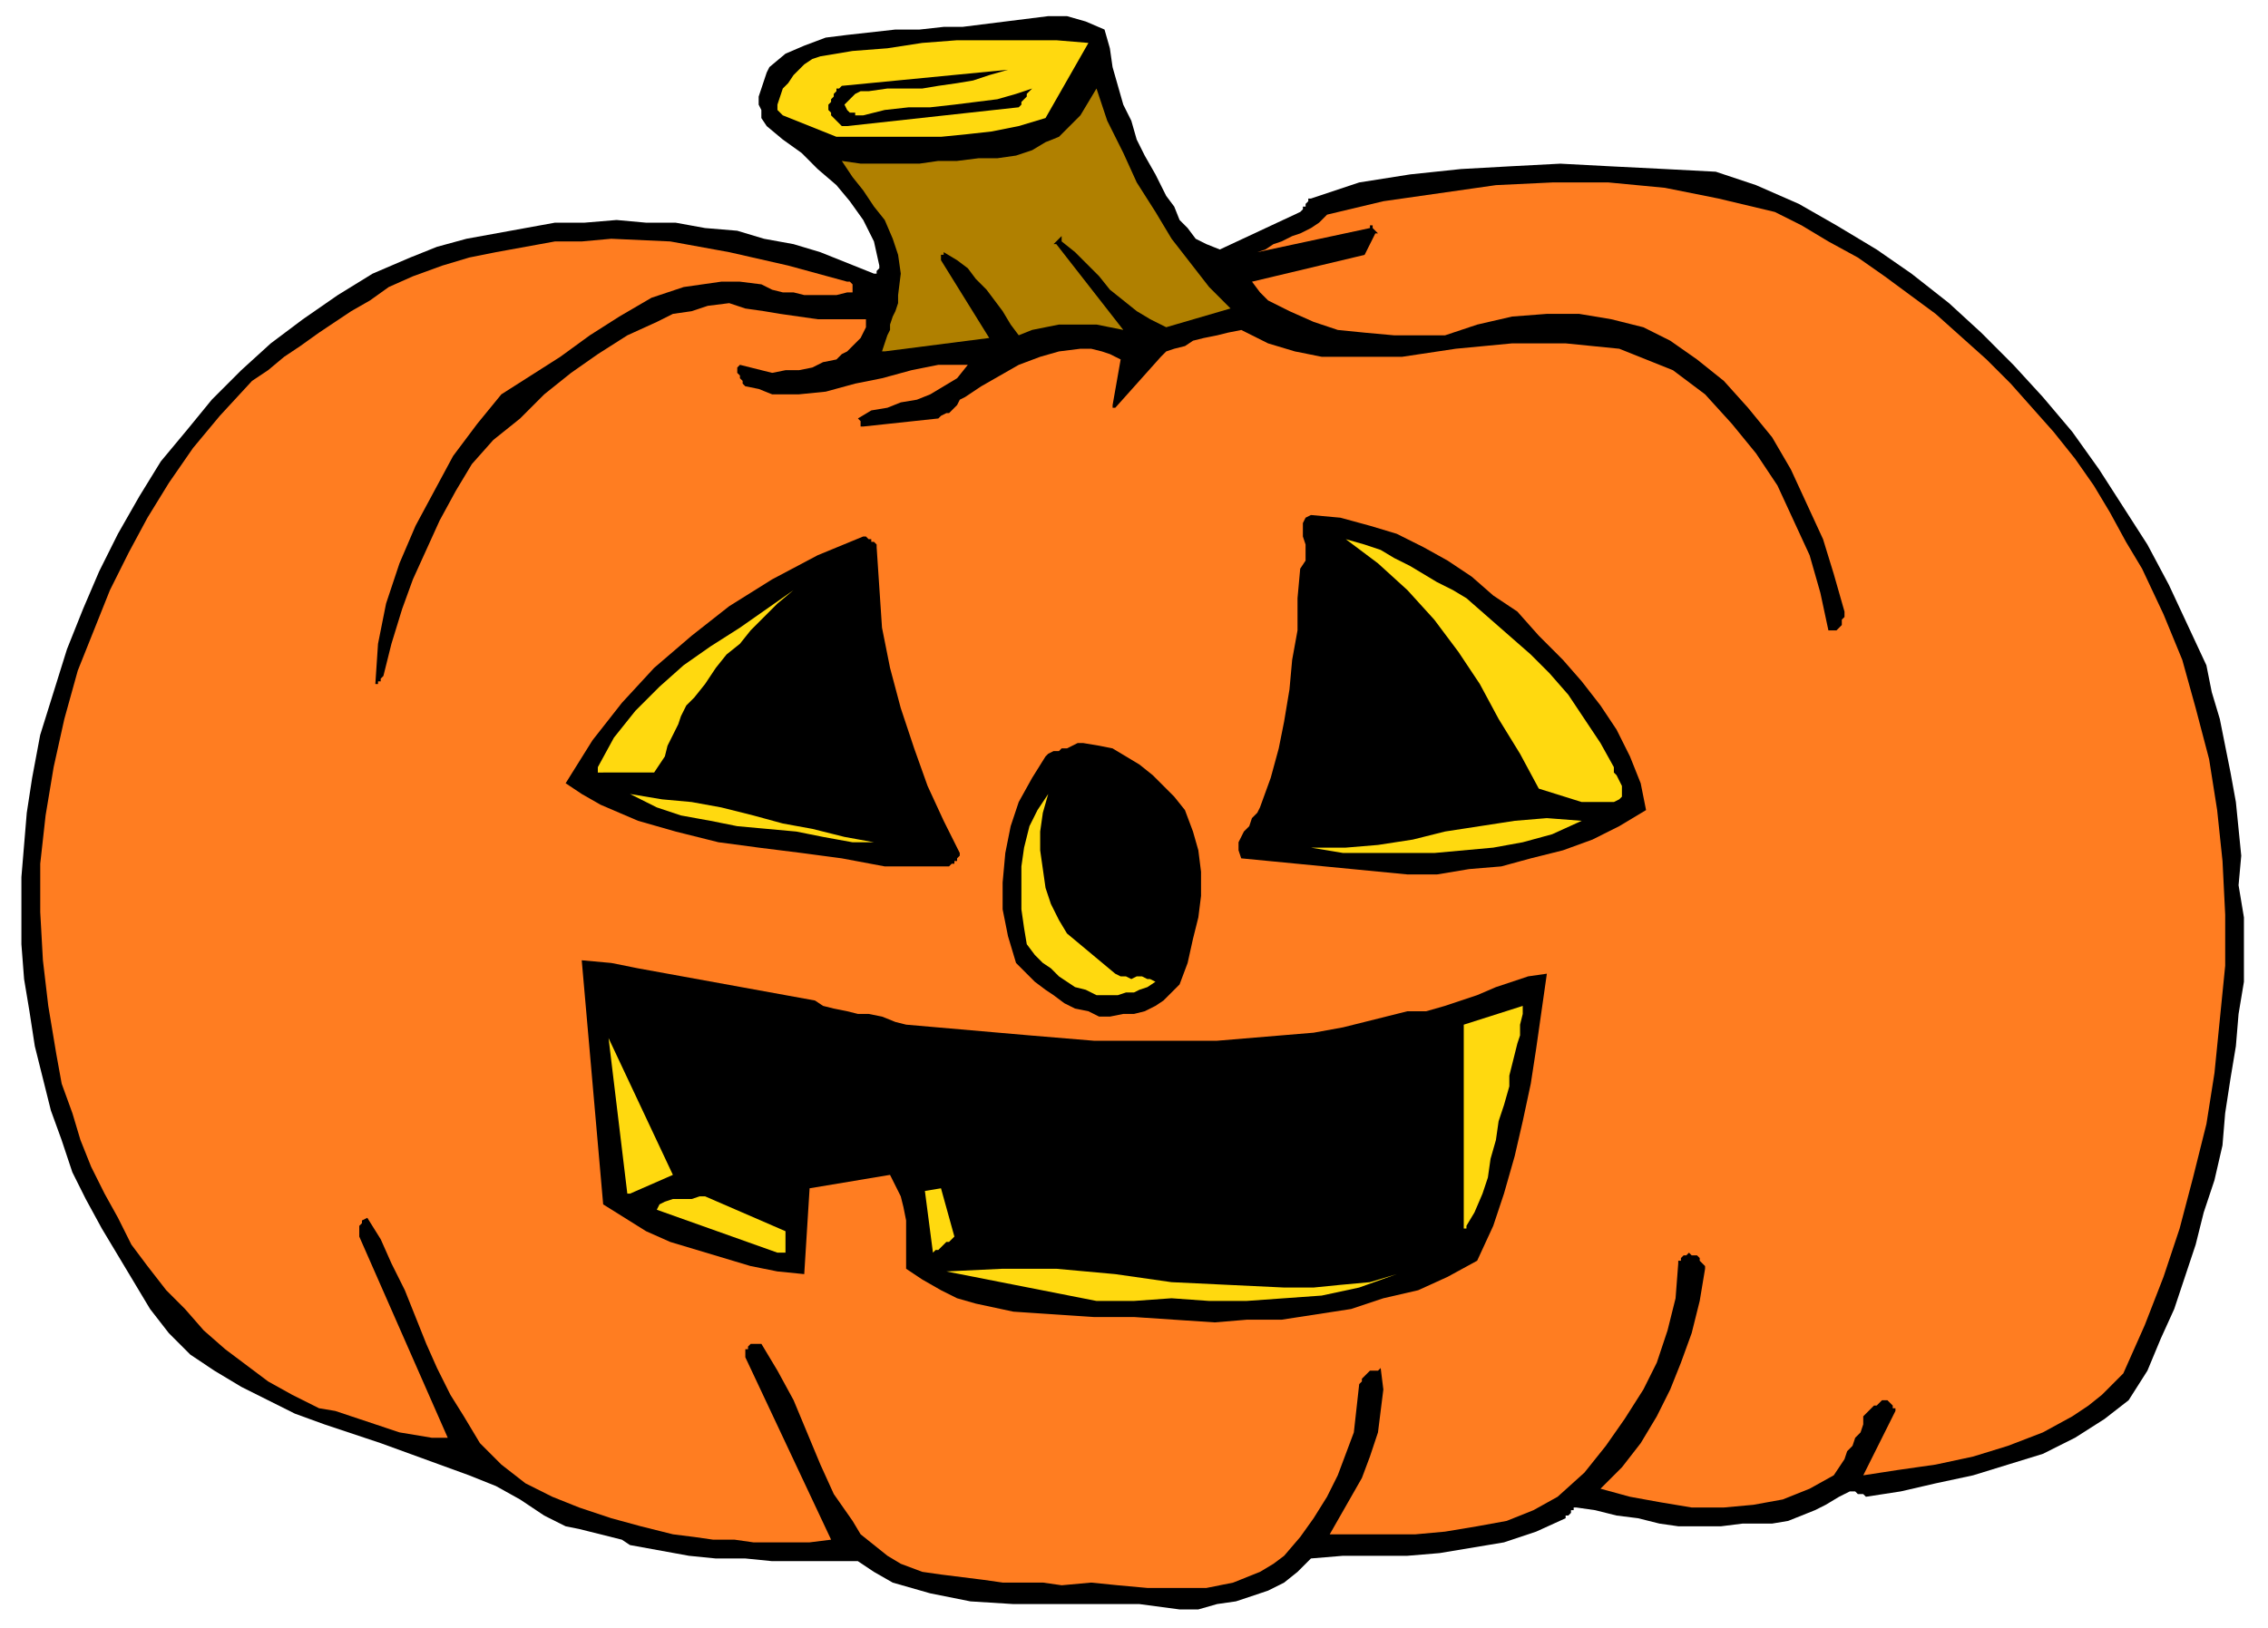 <svg xmlns="http://www.w3.org/2000/svg" fill-rule="evenodd" height="194.4" preserveAspectRatio="none" stroke-linecap="round" viewBox="0 0 846 607" width="2.82in"><style>.brush1{fill:#000}.pen1{stroke:none}.brush3{fill:#ffd90f}</style><path class="pen1 brush1" d="M440 600h7l7-2 7-1 6-2 6-2 6-3 5-4 5-5 12-1h24l12-1 12-2 12-2 12-4 11-5v-1h1l1-1v-1h1v-1h1l7 1 8 2 8 1 8 2 7 1h16l8-1h11l6-1 5-2 5-2 4-2 5-3 4-2h2l1 1h2l1 1 13-2 13-3 14-3 13-4 13-4 12-6 11-7 9-7 7-11 5-12 5-11 4-12 4-12 3-12 4-12 3-13 1-12 2-13 2-12 1-12 2-12v-24l-2-12 1-11-1-10-1-10-2-11-2-10-2-10-3-10-2-10-7-15-7-15-8-15-9-14-9-14-10-14-11-13-11-12-12-12-12-11-14-11-13-9-15-9-14-8-16-7-15-5-19-1-20-1-19-1-19 1-18 1-19 2-19 3-18 6h-1v1l-1 1v1h-1v1l-1 1-30 14-5-2-4-2-3-4-3-3-2-5-3-4-2-4-2-4-4-7-3-6-2-7-3-6-2-7-2-7-1-7-2-7-7-3-7-2h-7l-8 1-8 1-8 1-8 1h-7l-9 1h-9l-9 1-9 1-8 1-8 3-7 3-6 5-1 2-1 3-1 3-1 3v3l1 2v3l2 3 6 5 7 5 6 6 7 6 5 6 5 7 4 8 2 9v1l-1 1v1h-1l-10-4-10-4-10-3-11-2-10-3-12-1-11-2h-11l-11-1-12 1h-11l-11 2-11 2-11 2-11 3-10 4-14 6-13 8-13 9-12 9-11 10-11 11-9 11-10 12-8 13-8 14-7 14-6 14-6 15-5 16-5 16-3 16-2 13-1 12-1 12v25l1 13 2 12 2 13 3 12 3 12 4 11 4 12 5 10 6 11 6 10 6 10 6 10 7 9 8 8 9 6 10 6 10 5 10 5 11 4 21 7 22 8 11 4 10 4 9 5 9 6 4 2 4 2 5 1 4 1 4 1 4 1 4 1 3 2 11 2 11 2 10 1h11l10 1h32l6 4 7 4 7 2 7 2 15 3 16 1h47l15 2z"/><path class="pen1" style="fill:#ff7d21" d="m396 591 11-1 10 1 11 1h22l10-2 5-2 5-2 5-3 4-3 6-7 5-7 5-8 4-8 3-8 3-8 1-9 1-9 1-1v-1l1-1 1-1 1-1h3l1-1 1 8-1 8-1 8-3 9-3 8-4 7-4 7-4 7h32l11-1 12-2 11-2 10-4 9-5 10-9 8-10 7-10 7-11 5-10 4-12 3-12 1-13v-1h1v-1l1-1h1l1-1 1 1h2l1 1v1l1 1 1 1v1l-2 12-3 12-4 11-4 10-5 10-6 10-7 9-8 8 11 3 11 2 12 2h12l11-1 11-2 10-4 9-5 2-3 2-3 1-3 2-2 1-3 2-2 1-3v-3l1-1 1-1 1-1 1-1h1l1-1 1-1h2l1 1 1 1v1h1v1l-12 24 13-2 14-2 14-3 13-4 13-5 11-6 6-4 5-4 4-4 4-4 8-18 7-18 6-18 5-19 5-20 3-19 2-20 2-20v-19l-1-20-2-19-3-19-5-19-5-18-7-17-8-17-6-10-6-11-6-10-7-10-8-10-8-9-8-9-9-9-19-17-19-14-10-7-11-6-10-6-10-5-21-5-20-4-21-2h-21l-21 1-21 3-21 3-21 5-3 3-3 2-4 2-3 1-4 2-3 1-3 2-3 1 42-9v-1h1v1l1 1 1 1h-1l-4 8-42 10 3 4 3 3 4 2 4 2 9 4 9 3 10 1 11 1h19l12-4 13-3 13-1h12l12 2 12 3 10 5 10 7 10 8 9 10 9 11 7 12 6 13 6 13 4 13 4 14v2l-1 1v2l-1 1-1 1h-3l-3-14-4-14-6-13-6-13-8-12-9-11-10-11-12-9-10-4-10-4-10-1-10-1h-20l-21 2-20 3h-30l-10-2-10-3-10-5-5 1-4 1-5 1-4 1-3 2-4 1-3 1-2 2-17 19h-1v-1l3-17-4-2-3-1-4-1h-4l-8 1-7 2-8 3-7 4-7 4-6 4-2 1-1 2-1 1-1 1-1 1h-1l-2 1-1 1-28 3h-1v-2l-1-1 5-3 6-1 5-2 6-1 5-2 5-3 5-3 4-5h-11l-10 2-11 3-10 2-11 3-10 1h-10l-5-2-5-1-1-1v-1l-1-1v-1l-1-1v-2l1-1 4 1 4 1 4 1 5-1h5l5-1 4-2 5-1 2-2 2-1 2-2 1-1 2-2 1-2 1-2v-3h-18l-7-1-7-1-6-1-7-1-6-2-8 1-6 2-7 1-6 3-11 5-11 7-10 7-10 8-9 9-10 8-8 9-6 10-6 11-5 11-5 11-4 11-4 13-3 12-1 1v1h-1v1h-1l1-15 3-15 5-15 6-14 7-13 7-13 9-12 9-11 11-7 11-7 11-8 11-7 12-7 12-4 7-1 7-1h7l8 1 4 2 4 1h4l4 1h12l4-1h2v-3l-1-1h-1l-22-6-22-5-22-4-22-1-11 1h-10l-11 2-11 2-10 2-10 3-11 4-9 4-7 5-7 4-6 4-6 4-7 5-6 4-6 5-6 4-12 13-10 12-9 13-8 13-7 13-7 14-6 15-6 15-5 18-4 18-3 18-2 18v18l1 18 2 17 3 18 2 11 4 11 3 10 4 10 5 10 5 9 5 10 6 8 7 9 7 7 7 8 8 7 8 6 8 6 9 5 10 5 6 1 6 2 6 2 6 2 6 2 6 1 6 1h6l-33-75v-4l1-1v-1l2-1 5 8 4 9 5 10 4 10 4 10 4 9 5 10 5 8 3 5 3 5 4 4 4 4 9 7 10 5 10 4 12 4 11 3 12 3 8 1 7 1h8l7 1h21l8-1-32-68v-3h1v-1l1-1h4l6 10 6 11 5 12 5 12 5 11 7 10 3 5 5 4 5 4 5 3 8 3 7 1 8 1 8 1 7 1h15l7 1z"/><path class="pen1 brush1" d="m453 493 12-1h13l13-2 13-2 12-4 13-3 11-5 11-6 6-13 4-12 4-14 3-13 3-14 2-13 2-14 2-14-7 1-6 2-6 2-7 3-6 2-6 2-7 2h-7l-12 3-12 3-11 2-12 1-24 2h-46l-24-2-23-2-23-2-4-1-5-2-5-1h-4l-4-1-5-1-4-1-3-2-11-2-11-2-11-2-11-2-11-2-11-2-10-2-11-1 8 91 8 5 8 5 9 4 10 3 10 3 10 3 10 2 10 1 2-32 30-5 2 4 2 4 1 4 1 5v18l6 4 7 4 6 3 7 2 14 3 15 1 15 1h15l15 1 15 1z"/><path class="pen1 brush3" d="M409 485h14l14-1 14 1h14l14-1 14-1 14-3 14-5-10 3-11 1-10 1h-11l-21-1-21-1-21-3-22-2h-20l-21 1 56 11z"/><path class="pen1 brush1" d="m449 471 84-9 3-9 1-10v-58h-10l-6 1-5 1-6 2-6 1-5 1-6 1-16 2-17 1-16 1h-17l-33-2-32-3-33-5-33-6-32-6-33-7 1 9 2 8 4 8 4 9 4 8 5 8 4 8 4 8 34 16 1-1 1-1v-4l-1-1v-2l-1-1v-1h1v-3h1v-1l1-1 40-3 24 5 5 22 84 14z"/><path class="pen1 brush3" d="M290 467h3v-8l-30-13h-2l-3 1h-7l-3 1-2 1-1 2 45 16zm60-1 1-1 1-1 1-1h1l1-1 1-1-5-18-6 1 3 23 1-1h1zm197-9 3-5 3-7 2-6 1-7 2-7 1-7 2-6 2-7v-4l1-4 1-4 1-4 1-3v-4l1-4v-3l-22 7v77-1h1v-1zm-312-12 16-7-24-51 7 58h1z"/><path class="pen1 brush1" d="M410 379h4l5-1h4l4-1 4-2 3-2 3-3 3-3 3-8 2-9 2-8 1-8v-9l-1-8-2-7-3-8-4-5-4-4-4-4-5-4-5-3-5-3-5-1-6-1h-2l-2 1-2 1h-2l-1 1h-2l-2 1-1 1-5 8-5 9-3 9-2 10-1 11v10l2 10 3 10 4 4 3 3 4 3 3 2 4 3 4 2 5 1 4 2z"/><path class="pen1 brush3" d="M409 371h8l3-1h3l2-1 3-1 3-2-2-1h-1l-2-1h-2l-2 1-2-1h-2l-2-1-18-15-3-5-3-6-2-6-1-7-1-7v-7l1-7 2-7-4 6-3 6-2 8-1 7v16l1 7 1 6 3 4 3 3 3 2 3 3 3 2 3 2 4 1 4 2z"/><path class="pen1 brush1" d="m428 357 9-3 2-4 1-5 1-6v-6l-1-5v-6l-1-6v-5l-3-4-3-4-2-3-3-4-3-3-4-3-4-2-5-2h-2l-1 1-2 1-2 1-1 2-1 2-1 1-1 2-1 7-1 7-1 6v7l2 6 2 6 3 5 4 5 2 2 2 2 2 2 3 2 2 1 3 1 3 1 2 1zm97-31h11l12-2 12-1 11-3 12-3 11-4 10-5 10-6-2-10-4-10-5-10-6-9-7-9-7-8-9-9-8-9-9-6-8-7-9-6-9-5-10-5-10-3-11-3-11-1-2 1-1 2v5l1 3v6l-2 3-1 11v12l-2 11-1 11-2 12-2 10-3 11-4 11-1 2-2 2-1 3-2 2-1 2-1 2v3l1 3 62 6zm-195-3h24l1-1h1v-1h1v-1l1-1v-1l-6-12-6-13-5-14-5-15-4-15-3-15-1-15-1-15v-1l-1-1h-1v-1h-1l-1-1h-1l-17 7-17 9-16 10-14 11-14 12-12 13-11 14-10 16 6 4 7 4 7 3 7 3 14 4 16 4 15 2 16 2 15 2 16 3z"/><path class="pen1 brush3" d="M501 318h34l11-1 11-1 11-2 11-3 11-5-13-1-12 1-13 2-13 2-12 3-13 2-12 1h-13l12 2zm-183-4h8l-11-2-12-3-11-2-11-3-12-3-11-2-11-1-12-2 10 5 9 3 11 2 10 2 11 1 11 1 10 2 11 2z"/><path class="pen1 brush1" d="m344 308-4-11-4-11-4-11-3-12-3-11-3-12-2-12-2-12-9 5-8 6-8 6-8 8-7 8-7 9-5 8-6 8v2l-1 2-1 1v2l-1 1-1 1-1 2v1l88 22zm133 0 86-12-6-14-6-13-7-12-8-11-9-11-10-10-10-10-12-8-2 7-1 9-1 8v9l-1 9-1 10-2 9-2 8-1 5-1 4-1 4-1 3-2 4-1 4-2 4-1 4h2z"/><path class="pen1 brush3" d="M590 299h12l2-1 1-1v-4l-1-2-1-2-1-1v-2l-5-9-6-9-6-9-7-8-7-7-8-7-8-7-8-7-5-3-6-3-5-3-5-3-6-3-5-3-6-2-7-2 12 9 11 10 10 11 9 12 8 12 7 13 8 13 7 13 16 5zm-365-11h19l2-3 2-3 1-4 2-4 2-4 1-3 2-4 3-3 4-5 4-6 4-5 5-4 4-5 5-5 5-5 6-5-10 7-10 7-11 7-10 7-9 8-9 9-8 10-6 11v2h2z"/><path class="pen1" style="fill:#b08000" d="m330 131 39-5-18-29v-2h1v-1l5 3 4 3 3 4 4 4 3 4 3 4 3 5 3 4 5-2 5-1 5-1h14l5 1 5 1-25-32h-1l1-1 1-1 1-1v2l5 4 4 4 5 5 4 5 5 4 5 4 5 3 6 3 24-7-8-8-7-9-7-9-6-10-7-11-5-11-6-12-4-12-3 5-3 5-4 4-4 4-5 2-5 3-6 2-7 1h-7l-8 1h-7l-7 1h-22l-7-1 4 6 4 5 4 6 4 5 3 7 2 6 1 7-1 8v3l-1 3-1 2-1 3v2l-1 2-1 3-1 3h1z"/><path class="pen1 brush3" d="M312 51h39l10-1 9-1 10-2 10-3 16-28-12-1h-37l-13 1-13 2-13 1-12 2-3 1-3 2-2 2-2 2-2 3-2 2-1 3-1 3v2l1 1 1 1 20 8z"/><path class="pen1 brush1" d="m316 47 64-7 1-1v-1l1-1 1-1v-1l1-1 1-1-6 2-7 2-8 1-8 1-9 1h-8l-9 1-8 2h-3v-1h-2l-1-1-1-2 1-1 1-1 1-1 1-1 2-1h3l7-1h13l6-1 7-1 6-1 6-2 7-2-62 6-1 1h-1v1l-1 1v1l-1 1v1l-1 1v2l1 1v1l1 1 1 1 1 1 1 1h2z"/></svg>
